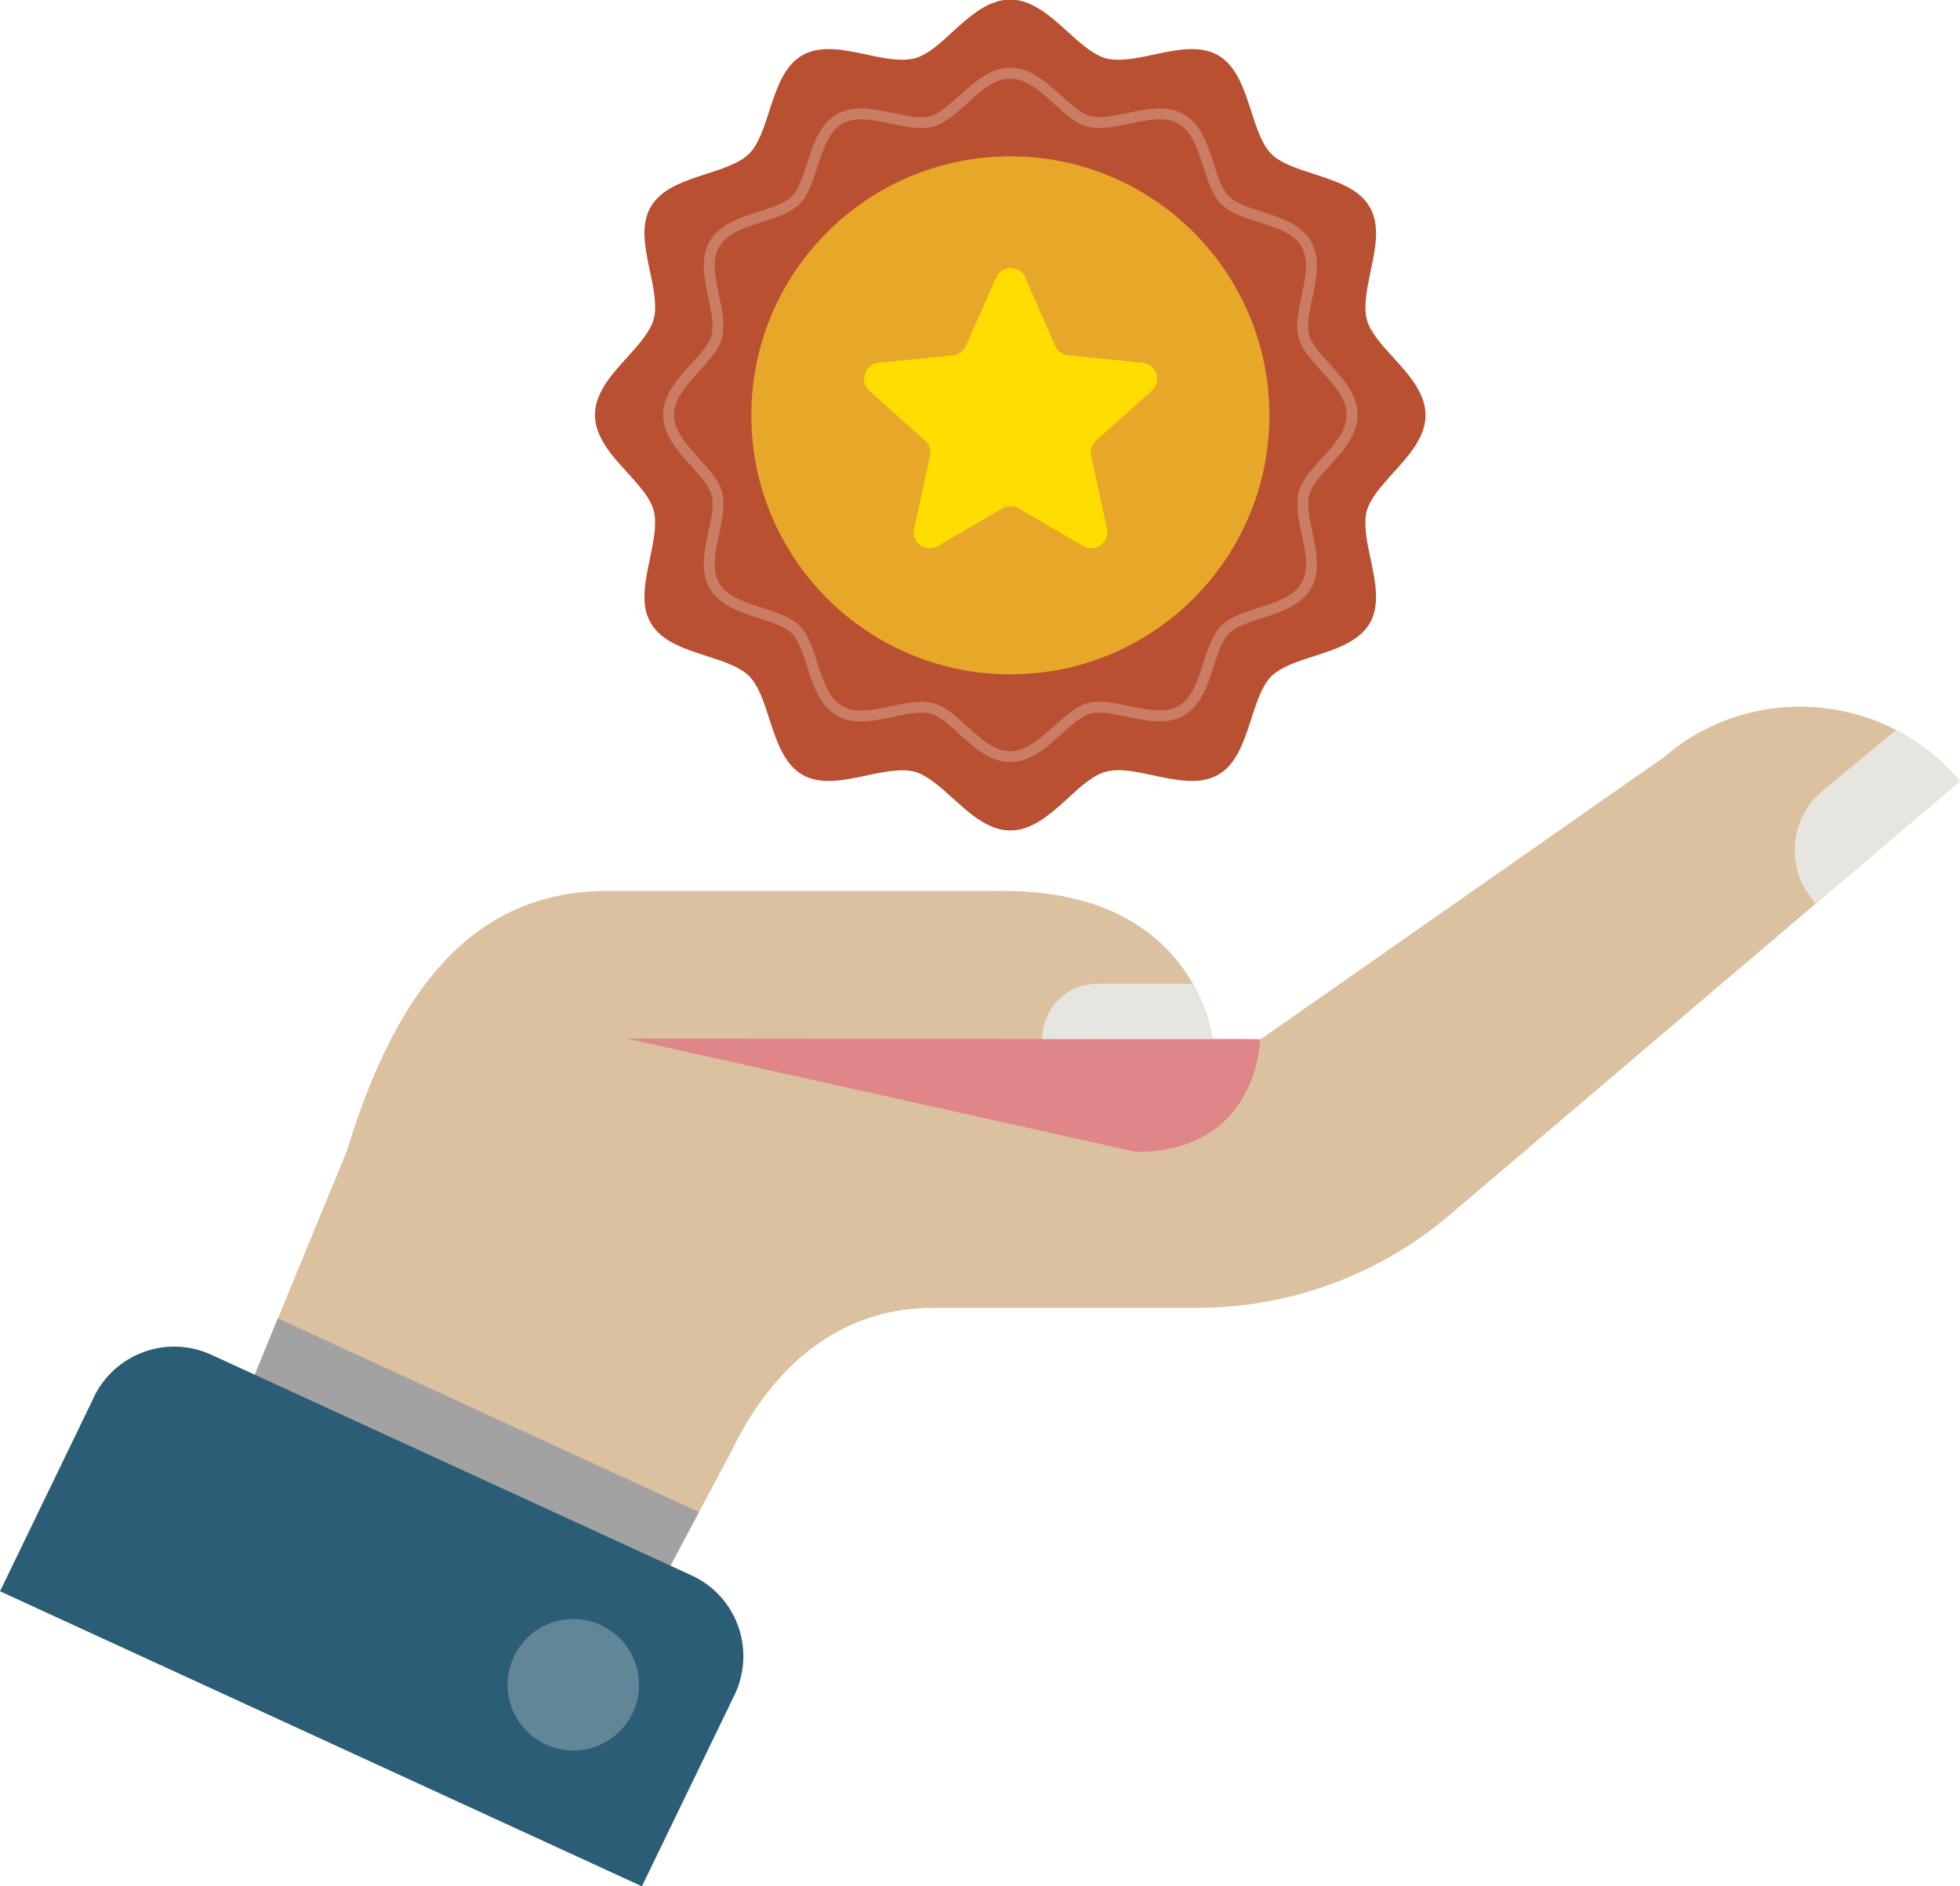 <?xml version="1.0" encoding="UTF-8"?><svg id="Ebene_1" xmlns="http://www.w3.org/2000/svg" viewBox="0 0 89.74 86.38"><defs><style>.cls-1{fill:#a2a2a2;}.cls-2{fill:#e6e5df;}.cls-3{fill:#e7a82a;}.cls-4{fill:#df8689;}.cls-5{fill:none;stroke:#ca7c64;stroke-miterlimit:10;stroke-width:.5px;}.cls-6{fill:#2b5e76;}.cls-7{fill:#fd0;}.cls-8{fill:#dbc1a0;}.cls-9{fill:#608698;}.cls-10{fill:#b95031;}</style></defs><path class="cls-8" d="M76.29,34.6l-18.58,13-2.2-.05s-.74-6.75-9.54-6.75h-18.18c-6.58,0-9.87,5.25-11.91,11.91l-4.23,10.28,18.98,8.85,2.86-5.39c2.22-4.58,5.59-6.56,9.21-6.56h12.12c4.23,0,8.33-1.51,11.55-4.25l23.36-19.87c-3.39-4.04-9.41-4.56-13.45-1.18Z"/><path class="cls-10" d="M46.26,38.03c-1,0-1.84-.75-2.64-1.48-.6-.54-1.17-1.05-1.74-1.21-.6-.16-1.41,0-2.19.17-1.04.22-2.11.45-2.95-.03-.85-.49-1.19-1.55-1.52-2.57-.24-.75-.49-1.52-.92-1.95-.43-.43-1.21-.68-1.95-.92-1.02-.33-2.08-.67-2.56-1.52-.48-.83-.25-1.91-.03-2.95.16-.78.33-1.58.17-2.19-.15-.57-.66-1.14-1.21-1.74-.73-.8-1.48-1.64-1.48-2.64s.75-1.84,1.48-2.64c.54-.6,1.05-1.17,1.21-1.74.16-.6,0-1.41-.17-2.19-.22-1.04-.45-2.12.03-2.95.49-.85,1.54-1.19,2.56-1.52.75-.24,1.52-.49,1.95-.92.43-.43.68-1.2.92-1.95.33-1.02.67-2.08,1.52-2.56.83-.48,1.91-.25,2.95-.03.78.17,1.58.33,2.19.17.57-.15,1.14-.66,1.73-1.21.8-.73,1.64-1.48,2.64-1.48s1.84.75,2.64,1.48c.6.54,1.17,1.05,1.74,1.21.6.16,1.41,0,2.19-.17,1.04-.22,2.11-.45,2.95.03.85.49,1.19,1.55,1.52,2.57.24.75.49,1.52.92,1.95.43.43,1.21.68,1.95.92,1.02.33,2.08.67,2.56,1.52.48.83.25,1.91.03,2.95-.16.78-.33,1.58-.17,2.19.15.57.66,1.14,1.21,1.74.73.8,1.48,1.64,1.48,2.64s-.75,1.84-1.48,2.64c-.54.6-1.05,1.17-1.21,1.74-.16.6,0,1.41.17,2.19.22,1.04.45,2.12-.03,2.95-.49.85-1.54,1.19-2.56,1.52-.75.24-1.52.49-1.95.92-.43.43-.68,1.2-.92,1.95-.33,1.02-.67,2.08-1.52,2.56-.83.48-1.91.25-2.95.03-.78-.17-1.58-.34-2.19-.17-.57.15-1.14.66-1.73,1.21-.8.73-1.64,1.48-2.64,1.48Z"/><circle class="cls-3" cx="46.26" cy="19.02" r="11.86"/><path class="cls-7" d="M46.93,12.72l1.38,3.13c.11.24.33.41.6.43l3.41.34c.63.06.89.85.41,1.27l-2.55,2.28c-.2.18-.28.44-.23.7l.73,3.34c.14.62-.53,1.11-1.08.79l-2.96-1.73c-.23-.13-.51-.13-.74,0l-2.96,1.73c-.55.32-1.22-.16-1.08-.79l.73-3.34c.06-.26-.03-.52-.23-.7l-2.55-2.28c-.47-.42-.22-1.21.41-1.27l3.41-.34c.26-.03.49-.19.6-.43l1.38-3.13c.26-.58,1.08-.58,1.34,0Z"/><polygon class="cls-1" points="11.65 62.99 30.62 71.84 32 69.24 12.72 60.37 11.65 62.99"/><path class="cls-6" d="M4.31,63.96l-4.31,8.91,29.39,13.51,4.24-8.76c.99-2.06.11-4.53-1.97-5.48l-21.98-10.1c-2.02-.93-4.41-.07-5.38,1.93Z"/><circle class="cls-9" cx="26.25" cy="77.15" r="3.01"/><path class="cls-4" d="M57.7,47.59s-.07,5.16-5.68,5.16l-23.32-5.19,29,.03Z"/><path class="cls-2" d="M47.72,47.58h8.75s-.96-.03-.96-.03c0,0-.14-1.15-.9-2.5h-4.37c-1.39,0-2.52,1.13-2.52,2.52Z"/><path class="cls-2" d="M86.81,33.43l-3.35,2.77c-1.51,1.25-1.72,3.49-.47,5l.15.18,6.6-5.61c-.84-1-1.84-1.78-2.93-2.34Z"/><path class="cls-5" d="M46.26,34.65c-.83,0-1.51-.62-2.17-1.22-.49-.45-.96-.87-1.43-.99-.5-.13-1.16,0-1.8.14-.86.18-1.74.37-2.42-.03-.7-.4-.98-1.27-1.25-2.11-.2-.62-.4-1.25-.76-1.61-.36-.36-.99-.56-1.61-.76-.84-.27-1.71-.55-2.11-1.25-.4-.68-.21-1.57-.03-2.42.14-.64.28-1.3.14-1.8-.12-.47-.55-.93-.99-1.43-.6-.66-1.22-1.35-1.22-2.17s.62-1.51,1.22-2.17c.45-.49.87-.96.99-1.43.13-.5,0-1.16-.14-1.8-.18-.86-.37-1.74.03-2.42.4-.7,1.27-.98,2.11-1.25.62-.2,1.25-.4,1.61-.76.35-.35.56-.99.76-1.61.27-.84.55-1.71,1.25-2.11.68-.4,1.57-.21,2.42-.03.64.14,1.3.28,1.8.14.47-.13.93-.55,1.43-.99.66-.6,1.35-1.22,2.17-1.22s1.51.62,2.17,1.22c.49.45.96.87,1.43.99.5.13,1.16,0,1.8-.14.85-.18,1.74-.37,2.42.03.7.4.98,1.27,1.25,2.11.2.62.4,1.25.76,1.61.36.36.99.56,1.61.76.84.27,1.71.55,2.11,1.25.4.68.21,1.57.03,2.42-.14.64-.28,1.3-.14,1.8.12.47.55.93.99,1.43.6.66,1.22,1.35,1.22,2.17s-.62,1.51-1.22,2.17c-.45.49-.87.96-.99,1.43-.13.5,0,1.16.14,1.8.18.86.37,1.74-.03,2.42-.4.7-1.27.98-2.11,1.25-.62.2-1.25.4-1.61.76-.35.35-.56.99-.76,1.61-.27.84-.55,1.71-1.25,2.11-.68.39-1.57.21-2.42.03-.64-.14-1.3-.28-1.8-.14-.47.13-.93.55-1.43.99-.66.6-1.35,1.22-2.17,1.22Z"/><path class="cls-7" d="M46.93,12.72l1.38,3.13c.11.24.33.41.6.43l3.41.34c.63.06.89.85.41,1.27l-2.55,2.28c-.2.18-.28.44-.23.7l.73,3.34c.14.62-.53,1.11-1.08.79l-2.96-1.73c-.23-.13-.51-.13-.74,0l-2.96,1.73c-.55.32-1.22-.16-1.08-.79l.73-3.34c.06-.26-.03-.52-.23-.7l-2.55-2.28c-.47-.42-.22-1.21.41-1.27l3.41-.34c.26-.03.49-.19.6-.43l1.38-3.13c.26-.58,1.08-.58,1.34,0Z"/></svg>